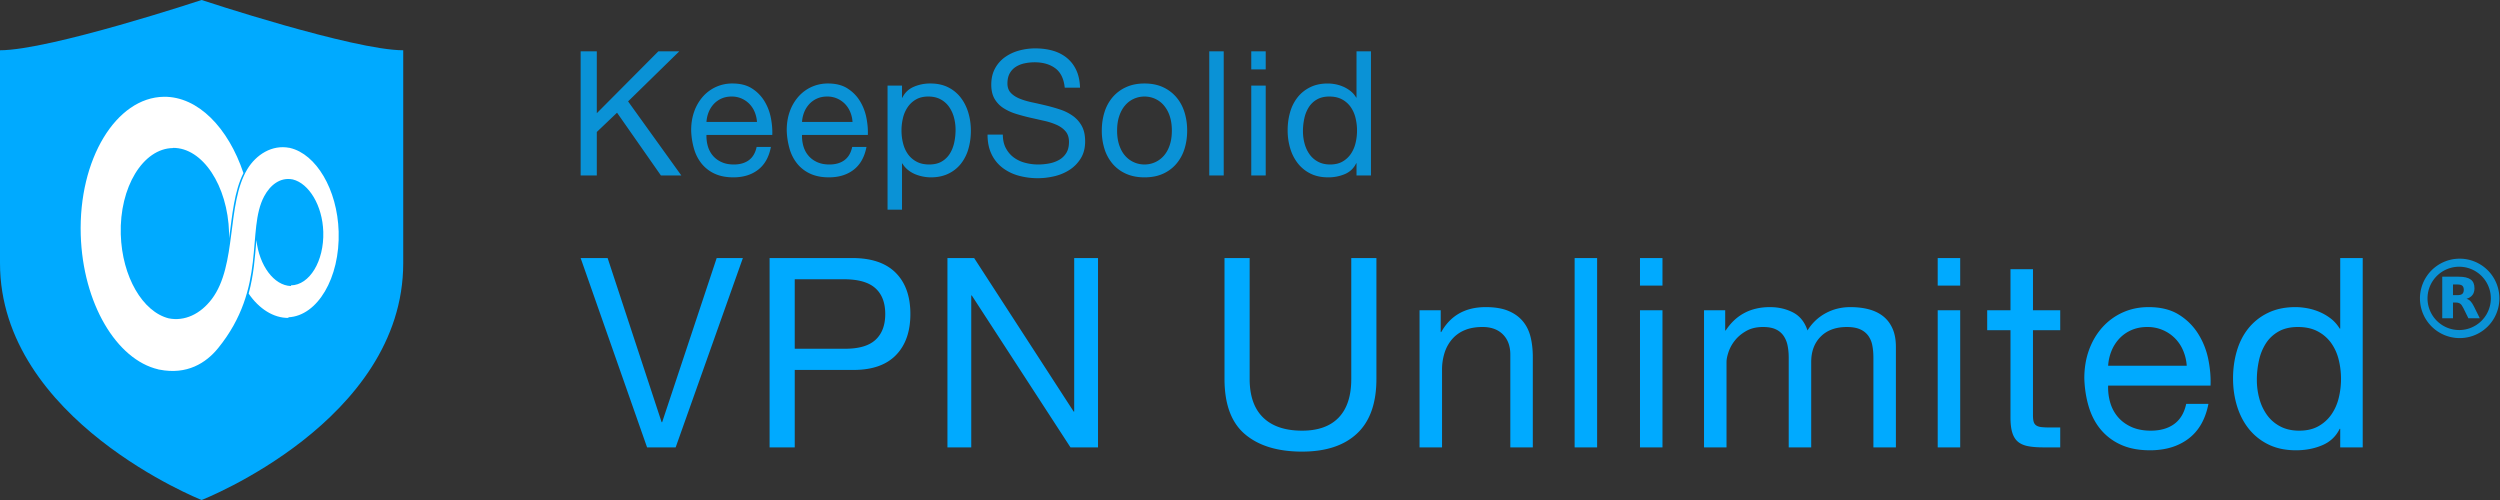 <svg width="315" height="63" fill="none" xmlns="http://www.w3.org/2000/svg"><rect width="100%" height="100%" fill="#333333" stroke="none"/><path d="M25.403 63s25.404-9.905 25.404-29.842V6.333C44.538 6.333 25.402 0 25.402 0S6.26 6.333 0 6.333v26.825C0 52.94 25.403 63 25.403 63z" fill="#0AF"/><path d="M36.34 39.977c3.661-.173 6.508-4.96 6.33-10.796-.163-5.343-2.854-9.767-6.114-10.535v-.006c-.014-.004-.028-.002-.04-.004l-.057-.016v.008c-2.197-.425-4.19.865-5.29 2.678-2.65 4.37-1.277 12.116-4.473 16.362-1.451 1.926-3.453 2.841-5.437 2.445-3.271-.823-5.879-5.23-6.041-10.576-.183-5.963 2.816-10.834 6.578-10.883l-.004-.02c3.727-.039 6.893 4.735 7.072 10.665.008.244.01.488.008.726.389-2.947.653-5.955 1.803-8.215-1.92-5.733-5.737-9.661-10.021-9.616-6.02.077-10.771 7.868-10.48 17.408.264 8.623 4.507 15.707 9.758 16.935v.008c.029.008.06.01.09.016l.049.014v-.006c3.491.7 5.897-.837 7.41-2.703 6.214-7.653 3.517-14.86 5.805-19.133.74-1.382 1.998-2.45 3.612-2.122 2.02.5 3.733 3.272 3.835 6.595.113 3.698-1.732 6.716-4.065 6.747l-.01.087c-2.144-.065-3.987-2.567-4.353-5.792-.175 2.037-.313 4.317-.976 6.745 1.301 1.908 3.128 3.085 5.002 3.063l.01-.08z" fill="#fff"/><path fill-rule="evenodd" clip-rule="evenodd" d="M85.132 56.369h-3.601l-8.37-23.853h3.401l6.803 20.679h.066l6.87-20.679h3.3L85.132 56.37zm15.005-12.428h6.202c1.801.023 3.118-.345 3.951-1.102.834-.757 1.251-1.849 1.251-3.274s-.417-2.511-1.251-3.257c-.833-.746-2.15-1.12-3.951-1.12h-6.202v8.753zm-3.168-11.425h10.437c2.401 0 4.218.618 5.452 1.854 1.234 1.236 1.85 2.968 1.85 5.195 0 2.227-.616 3.964-1.85 5.212-1.234 1.247-3.051 1.86-5.452 1.837h-7.269v9.755h-3.168V32.516zm22.408 0h3.367l12.538 19.343h.067V32.516h3.001V56.37h-3.468l-12.438-19.142h-.066V56.37h-3.001V32.516zm54.051 15.234c0 3.05-.812 5.34-2.434 6.865-1.623 1.525-3.935 2.288-6.936 2.288-3.068 0-5.463-.73-7.186-2.188-1.723-1.459-2.584-3.78-2.584-6.965V32.516h3.168V47.75c0 2.138.567 3.758 1.7 4.86 1.134 1.103 2.768 1.654 4.902 1.654 2.023 0 3.562-.551 4.618-1.654 1.056-1.102 1.584-2.722 1.584-4.86V32.516h3.168V47.75zm5.435-8.653h2.667v2.74h.067c1.178-2.094 3.046-3.14 5.602-3.14 1.134 0 2.078.155 2.834.467.756.312 1.367.746 1.834 1.303.467.557.795 1.22.984 1.988.189.768.283 1.62.283 2.555v11.36H190.3V44.676c0-1.069-.311-1.915-.934-2.539-.622-.623-1.478-.935-2.567-.935-.867 0-1.617.134-2.251.4a4.232 4.232 0 00-1.584 1.137 4.9 4.9 0 00-.95 1.72 7.014 7.014 0 00-.317 2.155v9.755h-2.834V39.097zm19.54-6.58h2.834v23.852h-2.834V32.516zm11.07 3.473h-2.834v-3.474h2.834v3.474zm-2.834 3.107h2.834V56.37h-2.834V39.097zm8.069 0h2.667v2.54h.067c1.29-1.96 3.146-2.94 5.569-2.94 1.067 0 2.034.222 2.901.667.867.446 1.478 1.203 1.834 2.272a6.02 6.02 0 012.284-2.171c.944-.513 1.984-.769 3.117-.769.867 0 1.651.095 2.351.284.7.19 1.301.485 1.801.886.5.4.889.918 1.167 1.553.278.635.417 1.398.417 2.289v12.66h-2.835V45.045c0-.535-.044-1.036-.133-1.504a3.081 3.081 0 00-.5-1.219 2.503 2.503 0 00-1.017-.818c-.434-.2-.995-.301-1.684-.301-1.401 0-2.501.4-3.301 1.203-.8.801-1.201 1.87-1.201 3.207V56.37h-2.834V45.044c0-.557-.05-1.07-.15-1.537a3.255 3.255 0 00-.517-1.22 2.41 2.41 0 00-.983-.801c-.412-.19-.94-.284-1.584-.284-.823 0-1.529.167-2.118.501-.589.334-1.067.735-1.433 1.203a4.83 4.83 0 00-.801 1.453c-.166.501-.25.919-.25 1.253v10.757h-2.834V39.097zm32.277-3.107h-2.834v-3.474h2.834v3.474zm-2.834 3.107h2.834V56.37h-2.834V39.097zm12.004 0h3.434v2.506h-3.434v10.724c0 .334.028.6.083.801.056.2.161.357.317.468.156.111.372.184.65.217s.639.05 1.084.05h1.3v2.506h-2.167c-.734 0-1.362-.05-1.884-.15-.522-.1-.945-.285-1.267-.552-.322-.267-.561-.646-.717-1.136-.156-.49-.233-1.136-.233-1.937V41.603h-2.935v-2.506h2.935V33.92h2.834v5.178zm19.373 6.982a5.824 5.824 0 00-.45-1.904 4.866 4.866 0 00-1.034-1.553 4.839 4.839 0 00-3.484-1.42c-.734 0-1.395.128-1.984.384a4.593 4.593 0 00-1.518 1.052 5.051 5.051 0 00-1 1.554 5.924 5.924 0 00-.433 1.887h9.903zm2.734 4.811c-.378 1.938-1.211 3.396-2.501 4.376-1.289.98-2.912 1.47-4.868 1.47-1.378 0-2.573-.222-3.584-.668a7.061 7.061 0 01-2.551-1.87c-.689-.803-1.206-1.76-1.551-2.874-.344-1.113-.539-2.327-.583-3.641 0-1.314.2-2.517.6-3.608.4-1.091.961-2.038 1.684-2.84a7.639 7.639 0 012.567-1.87c.99-.446 2.073-.669 3.251-.669 1.534 0 2.807.318 3.818.953a7.548 7.548 0 012.434 2.422 9.585 9.585 0 011.268 3.207c.233 1.158.327 2.26.283 3.307h-12.904a6.847 6.847 0 00.267 2.155c.2.679.522 1.28.967 1.804.444.523 1.011.94 1.7 1.252.689.312 1.501.468 2.434.468 1.201 0 2.184-.278 2.951-.835.767-.557 1.273-1.403 1.517-2.539h2.801zm6.102-3.007c0 .802.106 1.587.317 2.355a6.34 6.34 0 00.967 2.055c.433.601.989 1.08 1.667 1.437.678.356 1.473.534 2.384.534.956 0 1.767-.19 2.434-.568a4.877 4.877 0 001.634-1.486 6.21 6.21 0 00.917-2.088c.189-.78.284-1.57.284-2.372 0-.847-.1-1.665-.3-2.456a6.091 6.091 0 00-.951-2.088 4.854 4.854 0 00-1.684-1.453c-.689-.367-1.522-.551-2.5-.551-.956 0-1.768.19-2.435.568-.667.378-1.2.88-1.6 1.503a6.553 6.553 0 00-.867 2.138 11.372 11.372 0 00-.267 2.472zm13.338 8.486h-2.834V54.03h-.067c-.467.958-1.2 1.648-2.201 2.071-1 .424-2.1.635-3.301.635-1.334 0-2.495-.245-3.484-.735a7.169 7.169 0 01-2.468-1.97c-.656-.825-1.15-1.782-1.484-2.874-.333-1.091-.5-2.25-.5-3.474 0-1.225.161-2.383.484-3.474.322-1.092.811-2.044 1.467-2.857a7.089 7.089 0 012.467-1.937c.99-.48 2.14-.719 3.451-.719.445 0 .923.045 1.434.134.512.09 1.023.24 1.534.451.511.212.995.49 1.451.835.455.345.839.774 1.15 1.286h.067v-8.886h2.834V56.37z" fill="#0AF"/><path opacity=".8" fill-rule="evenodd" clip-rule="evenodd" d="M73.161 6.47h2.036v7.795l7.755-7.796h2.636l-6.45 6.307 6.707 9.33h-2.571l-5.528-7.907-2.55 2.431v5.475h-2.035V6.47zm22.218 8.89a3.881 3.881 0 00-.29-1.248 3.197 3.197 0 00-.664-1.018 3.15 3.15 0 00-.985-.68 3.057 3.057 0 00-1.254-.251c-.471 0-.896.084-1.275.252a2.944 2.944 0 00-.974.69 3.307 3.307 0 00-.643 1.018c-.157.387-.25.8-.279 1.237h6.364zm1.756 3.154c-.243 1.27-.778 2.226-1.607 2.869-.828.642-1.87.963-3.128.963-.885 0-1.653-.146-2.303-.438a4.548 4.548 0 01-1.639-1.226 5.245 5.245 0 01-.996-1.884 9.261 9.261 0 01-.375-2.387c0-.861.129-1.65.386-2.365a5.68 5.68 0 011.082-1.861 4.916 4.916 0 011.65-1.227 4.943 4.943 0 012.088-.438c.986 0 1.804.209 2.453.625a4.91 4.91 0 011.565 1.587 6.36 6.36 0 01.814 2.103c.15.759.21 1.482.182 2.168h-8.292a4.58 4.58 0 00.172 1.412c.128.445.335.84.621 1.183.286.343.65.617 1.093.82.443.205.964.308 1.564.308.771 0 1.403-.183 1.896-.548.493-.365.817-.92.975-1.664h1.8zm10.284-3.154a3.897 3.897 0 00-.289-1.248 3.2 3.2 0 00-.664-1.018 3.152 3.152 0 00-.986-.68 3.054 3.054 0 00-1.253-.251c-.472 0-.897.084-1.275.252a2.946 2.946 0 00-.975.69 3.332 3.332 0 00-.643 1.018c-.157.387-.25.8-.278 1.237h6.363zm1.757 3.154c-.243 1.27-.779 2.226-1.607 2.869-.828.642-1.871.963-3.128.963-.886 0-1.653-.146-2.303-.438a4.548 4.548 0 01-1.639-1.226 5.243 5.243 0 01-.996-1.884 9.261 9.261 0 01-.375-2.387c0-.861.128-1.65.385-2.365a5.683 5.683 0 011.082-1.861 4.92 4.92 0 011.65-1.227 4.945 4.945 0 012.089-.438c.985 0 1.803.209 2.453.625.65.416 1.171.945 1.564 1.587.393.643.664 1.343.814 2.103.15.759.211 1.482.182 2.168h-8.291a4.61 4.61 0 00.171 1.412c.129.445.336.84.622 1.183.285.343.65.617 1.092.82.443.205.964.308 1.564.308.772 0 1.404-.183 1.896-.548.493-.365.818-.92.975-1.664h1.8zm2.656-7.73h1.822v1.532h.042c.3-.628.772-1.084 1.414-1.369a5.18 5.18 0 012.121-.427c.857 0 1.604.161 2.239.482a4.578 4.578 0 011.586 1.303c.421.548.739 1.18.953 1.895.214.715.321 1.474.321 2.277 0 .803-.103 1.562-.31 2.278a5.41 5.41 0 01-.943 1.872 4.46 4.46 0 01-1.585 1.26c-.636.306-1.375.46-2.218.46a5.35 5.35 0 01-1.907-.373 3.86 3.86 0 01-.931-.537 2.978 2.978 0 01-.74-.843h-.042v5.825h-1.822V10.783zm8.57 5.562c0-.526-.068-1.04-.203-1.544a4.206 4.206 0 00-.622-1.347 3.057 3.057 0 00-1.071-.942c-.436-.233-.946-.35-1.532-.35-.614 0-1.135.124-1.564.372a3.159 3.159 0 00-1.049.975 4.121 4.121 0 00-.59 1.368 6.726 6.726 0 00-.182 1.555c0 .555.064 1.092.193 1.61s.332.974.611 1.369c.278.394.639.711 1.082.952.442.241.978.361 1.606.361.629 0 1.154-.124 1.575-.372a2.96 2.96 0 001.018-.985c.257-.409.443-.876.557-1.402a7.624 7.624 0 00.171-1.62zm13.755-5.3c-.115-1.124-.511-1.938-1.189-2.442-.679-.503-1.547-.755-2.603-.755-.429 0-.85.044-1.264.131a3.316 3.316 0 00-1.104.438 2.282 2.282 0 00-.771.821c-.193.343-.289.77-.289 1.281 0 .482.139.873.417 1.172.279.3.65.544 1.114.734.465.19.99.346 1.575.47.586.125 1.182.26 1.789.406.607.146 1.203.317 1.789.514a5.844 5.844 0 011.575.8c.464.335.835.759 1.114 1.27.278.51.418 1.153.418 1.927 0 .832-.183 1.544-.547 2.135a4.549 4.549 0 01-1.403 1.445 6.037 6.037 0 01-1.918.81 9.104 9.104 0 01-4.541-.076 5.94 5.94 0 01-2.014-.996 4.703 4.703 0 01-1.372-1.709c-.335-.693-.503-1.514-.503-2.463h1.928c0 .657.125 1.223.375 1.697.25.475.579.865.986 1.172a4.13 4.13 0 001.424.678c.543.146 1.1.22 1.671.22a7.43 7.43 0 001.382-.132 4.016 4.016 0 001.254-.449c.371-.212.671-.5.899-.865.229-.365.343-.832.343-1.401 0-.54-.139-.979-.418-1.314-.278-.336-.649-.61-1.114-.822a8.032 8.032 0 00-1.574-.514l-1.789-.405a23.84 23.84 0 01-1.789-.482 6.399 6.399 0 01-1.575-.723 3.434 3.434 0 01-1.114-1.16c-.278-.475-.418-1.07-.418-1.785 0-.789.157-1.471.472-2.048a4.182 4.182 0 011.253-1.423 5.567 5.567 0 011.778-.832 7.685 7.685 0 012.046-.274c.786 0 1.514.095 2.186.284.671.19 1.26.49 1.767.898a4.32 4.32 0 011.2 1.544c.293.62.453 1.362.482 2.223h-1.928zm6.598 5.41c0 .685.09 1.295.268 1.828.179.533.425.978.739 1.336a3.215 3.215 0 002.443 1.105 3.211 3.211 0 002.442-1.106c.314-.357.561-.802.739-1.335.179-.533.268-1.143.268-1.829 0-.686-.089-1.296-.268-1.828a3.965 3.965 0 00-.739-1.347 3.154 3.154 0 00-1.103-.832 3.226 3.226 0 00-1.339-.285 3.22 3.22 0 00-1.339.285c-.422.19-.789.467-1.104.832-.314.365-.56.814-.739 1.347-.178.532-.268 1.142-.268 1.828zm-1.928 0c0-.833.114-1.61.343-2.333a5.325 5.325 0 011.028-1.883 4.856 4.856 0 011.693-1.26c.671-.306 1.442-.46 2.314-.46.885 0 1.66.154 2.324.46a4.88 4.88 0 011.682 1.26c.457.532.8 1.16 1.028 1.883.229.723.343 1.5.343 2.332 0 .832-.114 1.606-.343 2.322a5.323 5.323 0 01-1.028 1.872 4.76 4.76 0 01-1.682 1.248c-.664.3-1.439.45-2.324.45-.872 0-1.643-.15-2.314-.45a4.739 4.739 0 01-1.693-1.248 5.339 5.339 0 01-1.028-1.873 7.575 7.575 0 01-.343-2.32zm13.54-9.987h1.821v15.636h-1.821V6.47zm7.113 2.278h-1.821V6.469h1.821v2.278zm-1.821 2.036h1.821v11.322h-1.821V10.783zm6.513 5.76c0 .525.068 1.04.204 1.544.135.503.343.952.621 1.346a3.06 3.06 0 001.071.942c.436.234.947.35 1.532.35.614 0 1.136-.124 1.564-.372a3.153 3.153 0 001.05-.974 4.12 4.12 0 00.589-1.369c.122-.511.182-1.03.182-1.555a6.64 6.64 0 00-.193-1.61 4.025 4.025 0 00-.61-1.368 3.143 3.143 0 00-1.082-.953c-.443-.24-.979-.361-1.607-.361-.614 0-1.135.124-1.564.372a2.93 2.93 0 00-1.028.986 4.337 4.337 0 00-.557 1.401 7.56 7.56 0 00-.172 1.62zm8.57 5.562h-1.821v-1.533h-.043c-.3.628-.771 1.08-1.414 1.358a5.298 5.298 0 01-2.121.416c-.857 0-1.603-.16-2.239-.482a4.628 4.628 0 01-1.585-1.292 5.677 5.677 0 01-.954-1.883 7.907 7.907 0 01-.321-2.278c0-.803.104-1.562.311-2.277a5.41 5.41 0 01.942-1.873c.422-.532.95-.956 1.586-1.27.635-.314 1.375-.47 2.217-.47.286 0 .593.029.921.087.329.058.657.157.986.296.329.138.639.32.932.547.293.226.539.508.739.843h.043V6.47h1.821v15.636z" fill="#0AF"/><g opacity=".8" clip-path="url(#clip0)" fill="#0AF"><path fill-rule="evenodd" clip-rule="evenodd" d="M309.919 33.608a3.989 3.989 0 10.001 7.977 3.989 3.989 0 00-.001-7.977zm-5.004 3.989a5.004 5.004 0 1110.008-.001 5.004 5.004 0 01-10.008 0z"/><path d="M309.645 37.19c.279 0 .483-.056.604-.162.122-.102.188-.275.188-.518 0-.24-.066-.407-.188-.514-.121-.101-.325-.152-.604-.152h-.569v1.346h.569zm-.569.93v1.982h-1.352v-5.239h2.063c.691 0 1.194.117 1.514.35.325.23.483.595.483 1.098 0 .346-.081.63-.249.854-.168.218-.417.386-.757.488.188.045.35.142.498.29.147.147.294.37.442.675l.736 1.483h-1.437l-.641-1.3c-.127-.26-.259-.442-.391-.534-.132-.096-.31-.147-.528-.147h-.381z"/></g><defs><clipPath id="clip0"><path fill="#fff" transform="translate(304.839 32.516)" d="M0 0h10.161v10.161H0z"/></clipPath></defs></svg>